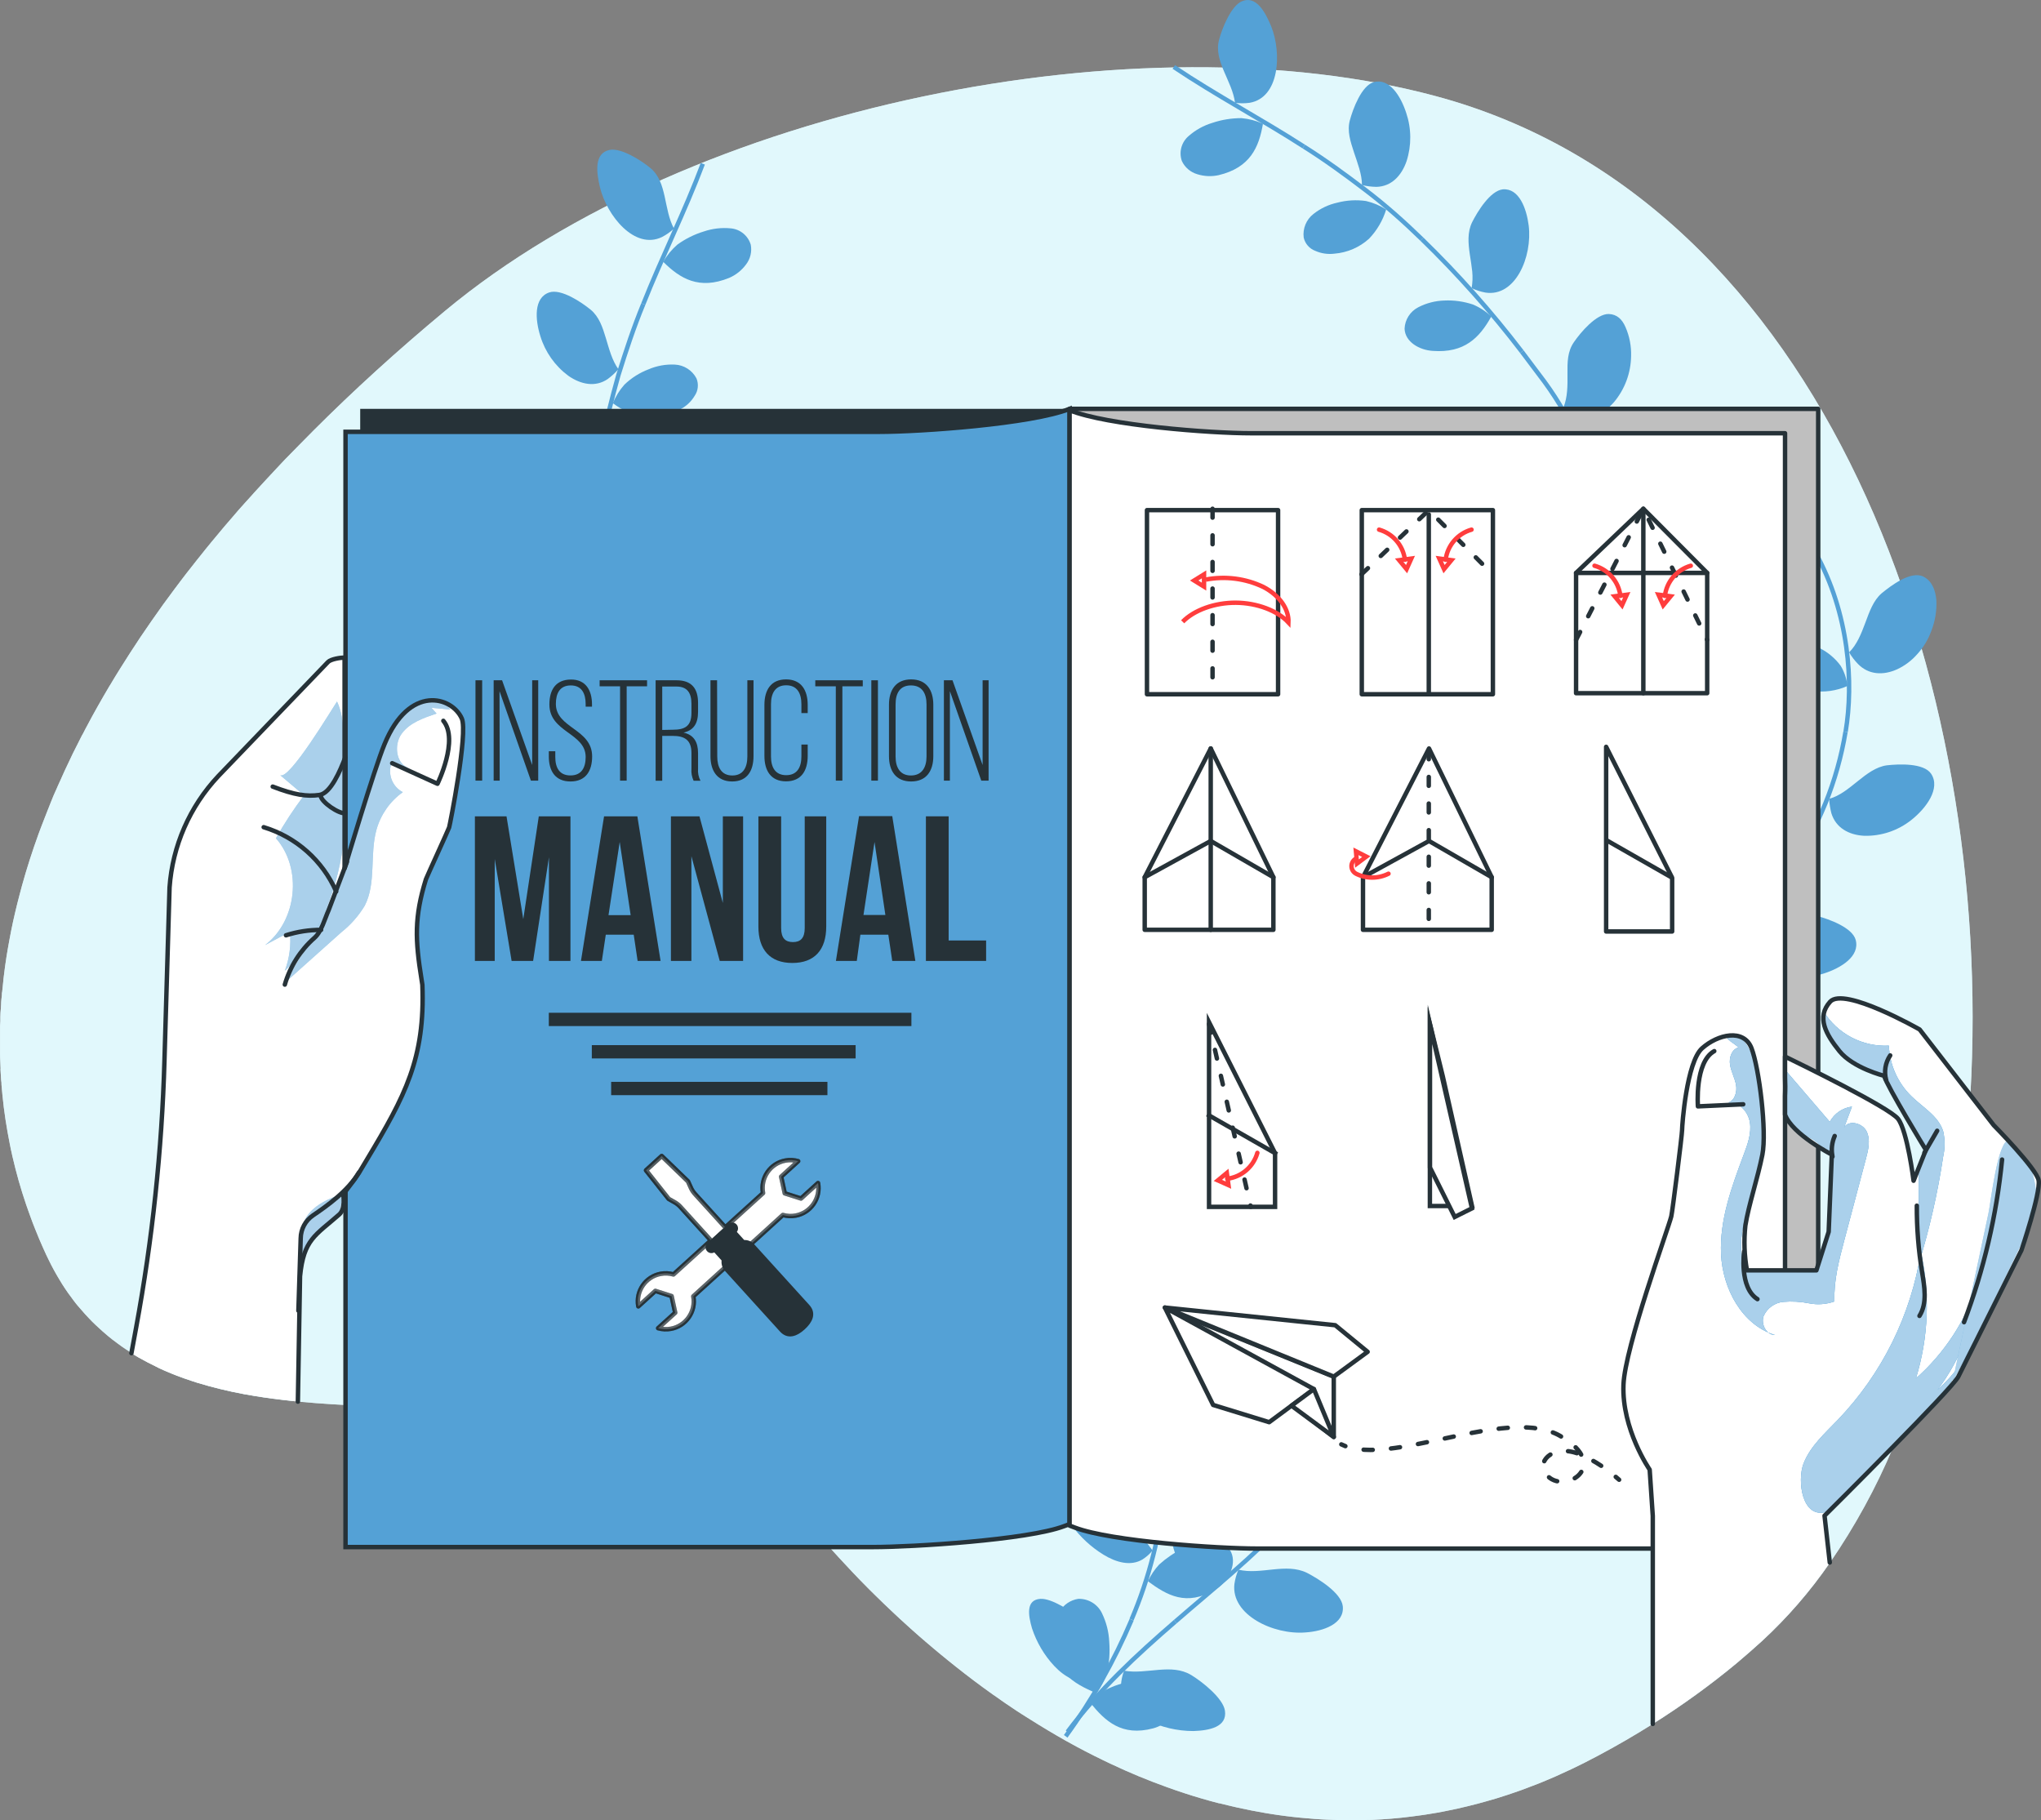 <?xml version="1.0" encoding="UTF-8"?>
<svg xmlns="http://www.w3.org/2000/svg" xmlns:xlink="http://www.w3.org/1999/xlink" id="Calque_1" data-name="Calque 1" viewBox="0 0 460.33 410.47">
  <rect x="0" y="0" width="460.33" height="410.47" fill="#808080" stroke="none"/>
  <defs>
    <style>
      .cls-1 {
        opacity: .4;
      }

      .cls-1, .cls-2, .cls-3, .cls-4, .cls-5, .cls-6 {
        fill: #fff;
      }

      .cls-1, .cls-7, .cls-8, .cls-9, .cls-10, .cls-3, .cls-5, .cls-11, .cls-12, .cls-13, .cls-6 {
        stroke: #263238;
      }

      .cls-1, .cls-8, .cls-9, .cls-14, .cls-5, .cls-12, .cls-13, .cls-6 {
        stroke-linecap: round;
        stroke-linejoin: round;
      }

      .cls-1, .cls-4, .cls-15, .cls-6 {
        isolation: isolate;
      }

      .cls-7, .cls-10, .cls-3, .cls-11, .cls-16, .cls-17 {
        stroke-miterlimit: 10;
      }

      .cls-7, .cls-18 {
        fill: #54a1d6;
      }

      .cls-8 {
        stroke-dasharray: 0 0 2.06 4.12;
      }

      .cls-8, .cls-9, .cls-10, .cls-14, .cls-11, .cls-19, .cls-12, .cls-16, .cls-17 {
        fill: none;
      }

      .cls-9 {
        stroke-dasharray: 0 0 2 4;
      }

      .cls-20, .cls-4 {
        opacity: .5;
      }

      .cls-10, .cls-3 {
        stroke-linecap: square;
      }

      .cls-14, .cls-17 {
        stroke: #ff3d3d;
      }

      .cls-21 {
        clip-path: url(#clippath-1);
      }

      .cls-22, .cls-15 {
        fill: #e2f8fd;
      }

      .cls-15, .cls-6 {
        opacity: .7;
      }

      .cls-23 {
        clip-path: url(#clippath);
      }

      .cls-16 {
        stroke: #54a1d6;
      }

      .cls-13 {
        fill: #bfbfbf;
      }

      .cls-24 {
        fill: #263238;
      }
    </style>
    <clipPath id="clippath">
      <path class="cls-19" d="m101.29,186.54c-.21.61-5,11.06-5.23,11.68-2.66,8.56-2.43,13.71-1,22.59l.19,1.23c.64,16.62-3.9,25.07-12.46,39.33l-1.73,2.89-1.13,1.68h0l-2.53,3.35s.58,3.22-.88,4.52c-5.39,4.75-8.06,5.62-8.86,13.95l-.49,28.27-1.37-.14c-2.88-.3-5.72-.67-8.49-1.13l-2.37-.41c-3.55-.66-7.06-1.52-10.52-2.57-.39-.12-.78-.24-1.16-.38-1.16-.38-2.31-.78-3.42-1.21-.38-.14-.76-.29-1.13-.45-1-.39-1.9-.8-2.82-1.22l-.65-.32c-1.35-.65-2.68-1.34-4-2.09-.54-.31-1.06-.62-1.59-1,.36-2,.72-3.91,1.07-5.8,3.66-19.84,5.8-39.94,6.38-60.11l1.14-39.06c.66-9.39,4.55-18.26,11-25.12l24.74-25.73c.64-.67,2.88-1,3.74-1v47.54s6.72-22.53,9-28c5.58-13.6,15.23-10.75,17.43-5.8,1.44,3.21-2.71,24.08-2.86,24.51Z"></path>
    </clipPath>
    <clipPath id="clippath-1">
      <path class="cls-19" d="m372.77,388.76v-46.9l-.7-10.44s-6.31-9.1-5.91-19.15c.33-8.47,10.09-35.16,10.78-37.95.26-1,2.44-18.45,2.44-19.48s1-15.32,4.52-18.45,9.4-4.53,11.14,0,3.48,18.79,2.45,24-3.14,11.49-3.84,16c-.36,3.36-.24,6.76.36,10.09h15.66l2.77-8.7.71-17.41s-8.92-4.56-10.55-9v-4.21c.07-1.45.06-2.94,0-4.28v-4.61c3.1,1.5,23.59,11.51,25.51,14.07,2.09,2.79,3.48,13.93,3.48,13.93l2.76-6.91v-.06s-8.71-14.26-9.4-16.69c0,0-7-1.74-10.09-5.58s-5.22-7.65-2.09-11.13,20.19,6.26,20.19,6.26l11.41,14.75,5.29,6.83s9.75,9.87,10.14,12.47c.45,2.94-3.88,15.72-3.88,15.72l-14.26,28.55c-.83,1.5-7.7,8.67-14.68,15.77-7.67,7.82-15.47,15.56-15.47,15.56l1.18,10.55c-4.44,6.45-9.59,12.39-15.35,17.7-1.85,1.69-3.75,3.34-5.72,5-5.99,4.96-12.3,9.52-18.88,13.66"></path>
    </clipPath>
  </defs>
  <g id="freepik--background-simple--inject-7">
    <path class="cls-22" d="m444.4,246.96c-1.68,28.89-7.53,56.32-17.39,79.34-3.86,9.17-8.65,17.92-14.29,26.11-4.44,6.45-9.59,12.39-15.35,17.7-1.85,1.69-3.75,3.34-5.72,5-5.99,4.96-12.3,9.52-18.88,13.66-3.95,2.49-8.09,4.9-12.44,7.21-1,.51-1.91,1-2.87,1.49l-.23.12c-.93.47-1.85.92-2.79,1.36s-1.69.79-2.53,1.16l-1,.46c-.7.31-1.39.61-2.09.89l-.27.12c-.94.4-1.9.78-2.85,1.13h0c-.88.34-1.76.66-2.64,1l-.69.24c-.75.27-1.51.53-2.27.78l-.25.08c-.82.28-1.66.54-2.48.79s-1.52.44-2.27.65-1.23.34-1.85.51c-1.5.39-3,.76-4.48,1.09l-1.75.37-1.62.33c-.93.18-1.84.34-2.75.48-.72.13-1.43.23-2.14.33s-1.5.21-2.25.3l-2.22.26-2.23.21-2.21.16-2.22.12c-.65,0-1.3,0-1.95.06h-2.46c-1.46,0-2.92,0-4.38-.07l-1.55-.06-1-.05-1.52-.1c-1.09-.08-2.17-.17-3.25-.28s-2.35-.24-3.52-.4l-1.61-.22-1-.15-1.64-.26c-2.2-.37-4.37-.8-6.53-1.28l-1.92-.45c-.67-.15-1.31-.32-2-.49h-.13c-1.4-.36-2.78-.74-4.16-1.15-1.15-.34-2.29-.69-3.42-1.06-.79-.26-1.56-.51-2.33-.78-.61-.21-1.23-.42-1.83-.65-4.27-1.53-8.46-3.26-12.57-5.21-.6-.27-1.2-.56-1.79-.85l-.39-.2c-.58-.28-1.15-.55-1.72-.84h0c-1.29-.64-2.57-1.32-3.85-2l-.89-.49c-.55-.29-1.09-.6-1.64-.9-2.67-1.51-5.3-3.08-7.91-4.73-.67-.41-1.33-.83-2-1.26-.78-.5-1.56-1-2.32-1.53s-1.54-1-2.3-1.57-1.28-.89-1.92-1.34c-2.82-2-5.6-4.1-8.31-6.25-.58-.45-1.14-.91-1.71-1.37l-1.7-1.39c-.57-.46-1.13-.92-1.68-1.4s-1.11-.94-1.66-1.41-1.09-.93-1.62-1.4l-1.76-1.56c-.84-.75-1.67-1.52-2.51-2.28-1.27-1.17-2.52-2.37-3.77-3.56-.52-.5-1-1-1.56-1.52l-1.55-1.53c-1.31-1.31-2.61-2.65-3.89-4l-.09-.1c-1.89-2-3.73-4-5.53-6-.07-.09-.15-.16-.21-.24-1.15-1.29-2.29-2.59-3.39-3.89l-1.91-2.25c-2.14-2.57-4.51-4.93-7.09-7.06-.31-.27-.64-.53-1-.79l-1-.77c-.59-.45-1.19-.88-1.79-1.29-.31-.21-.6-.42-.91-.62l-1-.66-1-.63-.65-.38c-.28-.18-.58-.35-.86-.51l-1.08-.6-1.62-.85c-.34-.17-.69-.33-1-.51-1.47-.71-3-1.37-4.53-2l-1-.38c-8.24-2.98-16.82-4.92-25.54-5.79-.42-.06-.85-.1-1.29-.14-2.57-.28-5.19-.51-7.82-.69-1.2-.09-2.39-.17-3.6-.23l-1.7-.09-2.66-.12c-1.33-.06-2.67-.11-4-.15h-1.66c-.79,0-1.57-.05-2.37-.06l-4-.1-3.37-.08-4.18-.08h-.31l-3.87-.1-2.78-.08-2.65-.07h-.2l-2.67-.09c-4.77-.2-9.49-.48-14.09-.91l-.54-.05-1.37-.14c-2.88-.3-5.72-.67-8.49-1.13l-2.37-.41c-3.55-.66-7.06-1.52-10.52-2.57-.39-.12-.78-.24-1.16-.38-1.16-.38-2.31-.78-3.42-1.21-.38-.14-.76-.29-1.13-.45-1-.39-1.9-.8-2.82-1.22l-.68-.36c-1.35-.65-2.68-1.34-4-2.09-.54-.31-1.06-.62-1.59-1l-.28-.18-.93-.61c-.61-.41-1.22-.83-1.81-1.27l-.55-.42-.72-.53-.93-.75c-.42-.34-.82-.7-1.23-1.05s-1-.93-1.55-1.42-1.12-1.09-1.67-1.67l-.81-.87-.78-.89c-.3-.34-.59-.68-.87-1s-.44-.55-.67-.84-.49-.63-.74-1c-.49-.65-1-1.32-1.43-2l-.16-.24c-.34-.52-.69-1.06-1-1.6l-.08-.13-.42-.7c-.12-.19-.23-.38-.34-.59s-.4-.7-.59-1.05-.38-.71-.57-1.08-.32-.61-.46-.92-.43-.87-.64-1.32c-.52-1.11-1-2.22-1.49-3.35h0s-.03-.08-.05-.11c-.34-.82-.68-1.63-1-2.45-.03-.07-.06-.15-.09-.23-.33-.83-.65-1.66-.95-2.51s-.65-1.77-.95-2.67-.6-1.79-.88-2.69c-.56-1.8-1.08-3.61-1.54-5.43-.19-.74-.37-1.48-.54-2.22-.11-.39-.19-.8-.28-1.22-.15-.62-.28-1.25-.4-1.89-.03-.09-.05-.19-.06-.29-.18-.88-.35-1.77-.5-2.66s-.32-1.85-.46-2.79-.27-1.87-.39-2.81-.22-1.87-.31-2.81c-.08-.73-.15-1.48-.2-2.22,0-.33,0-.67-.08-1-.05-.72-.1-1.44-.13-2.17-.02-.18-.02-.37,0-.55,0-.48-.06-1-.06-1.46-.04-.67-.06-1.33-.06-2v-5.15c0-.66,0-1.31.07-2v-1c0-.61.06-1.23.11-1.83l.06-.95c0-.71.1-1.41.17-2.11,0-.27,0-.54.08-.81.08-.87.17-1.72.27-2.58,0-.04,0-.09,0-.13.11-1,.23-1.94.37-2.92.1-.77.22-1.53.34-2.31.2-1.2.4-2.41.63-3.62.13-.73.27-1.43.41-2.16.54-2.67,1.17-5.37,1.89-8.08.18-.69.36-1.38.55-2.07,1.07-3.88,2.33-7.79,3.75-11.71l.55-1.47c.2-.5.4-1,.59-1.52.47-1.25,1-2.51,1.48-3.77s1-2.46,1.57-3.69c.03-.06.06-.13.08-.2.47-1.07,1-2.14,1.45-3.21.09-.21.19-.42.29-.63.53-1.15,1.07-2.3,1.63-3.44l.09-.19c.58-1.16,1.17-2.34,1.77-3.51.17-.36.35-.69.54-1,.35-.69.7-1.38,1.08-2.06s.66-1.24,1-1.87.8-1.45,1.21-2.17c.85-1.52,1.72-3,2.62-4.53.08-.12.15-.24.23-.36.71-1.2,1.43-2.39,2.18-3.58s1.49-2.38,2.27-3.58,1.55-2.39,2.35-3.58,1.62-2.39,2.46-3.59,1.61-2.31,2.45-3.47c.03-.04.06-.08.08-.12.87-1.19,1.74-2.39,2.64-3.58s1.79-2.4,2.72-3.59c.78-1,1.56-2,2.36-3l.74-.92c.85-1.07,1.72-2.16,2.61-3.23s1.65-2,2.5-3c.21-.26.44-.51.66-.78,1-1.12,1.92-2.25,2.9-3.37s2-2.22,3-3.33c.16-.2.34-.39.51-.58,1-1.09,2-2.17,3-3.26s1.86-2,2.8-3c.38-.42.77-.83,1.17-1.24,1-1,2-2.05,3-3.06s2.23-2.27,3.36-3.4c9.05-9.06,18.94-18.06,29.69-27C156.17,23.7,257.38,3.75,323.9,21.7c87.83,23.66,125.93,132,120.5,225.26Z"></path>
    <path class="cls-15" d="m444.4,246.96c-1.68,28.89-7.53,56.32-17.39,79.34-3.86,9.17-8.65,17.92-14.29,26.11-4.44,6.45-9.59,12.39-15.35,17.7-1.85,1.69-3.75,3.34-5.72,5-5.99,4.96-12.3,9.52-18.88,13.66-3.95,2.49-8.09,4.9-12.44,7.21-1,.51-1.91,1-2.87,1.49l-.23.12c-.93.47-1.85.92-2.79,1.36s-1.69.79-2.53,1.16l-1,.46c-.7.31-1.39.61-2.09.89l-.27.12c-.94.4-1.9.78-2.85,1.13h0c-.88.34-1.76.66-2.64,1l-.69.24c-.75.27-1.51.53-2.27.78l-.25.08c-.82.28-1.66.54-2.48.79s-1.52.44-2.27.65-1.23.34-1.85.51c-1.5.39-3,.76-4.48,1.09l-1.75.37-1.62.33c-.93.18-1.84.34-2.75.48-.72.13-1.43.23-2.14.33s-1.5.21-2.25.3l-2.22.26-2.23.21-2.21.16-2.22.12c-.65,0-1.3,0-1.95.06h-2.46c-1.46,0-2.92,0-4.38-.07l-1.55-.06-1-.05-1.52-.1c-1.09-.08-2.17-.17-3.25-.28s-2.35-.24-3.52-.4l-1.61-.22-1-.15-1.64-.26c-2.2-.37-4.37-.8-6.53-1.28l-1.92-.45c-.67-.15-1.31-.32-2-.49h-.13c-1.4-.36-2.78-.74-4.16-1.15-1.15-.34-2.29-.69-3.42-1.06-.79-.26-1.56-.51-2.33-.78-.61-.21-1.23-.42-1.83-.65-4.27-1.53-8.46-3.26-12.57-5.21-.6-.27-1.2-.56-1.79-.85l-.39-.2c-.58-.28-1.15-.55-1.72-.84h0c-1.29-.64-2.57-1.32-3.85-2l-.89-.49c-.55-.29-1.09-.6-1.64-.9-2.67-1.51-5.3-3.08-7.91-4.73-.67-.41-1.33-.83-2-1.26-.78-.5-1.56-1-2.32-1.53s-1.54-1-2.3-1.57-1.28-.89-1.92-1.34c-2.82-2-5.6-4.1-8.31-6.25-.58-.45-1.14-.91-1.71-1.37l-1.7-1.39c-.57-.46-1.13-.92-1.68-1.4s-1.11-.94-1.66-1.41-1.09-.93-1.62-1.4l-1.76-1.56c-.84-.75-1.67-1.52-2.51-2.28-1.27-1.17-2.52-2.37-3.77-3.56-.52-.5-1-1-1.56-1.52l-1.55-1.53c-1.31-1.31-2.61-2.65-3.89-4l-.09-.1c-1.89-2-3.73-4-5.53-6-.07-.09-.15-.16-.21-.24-1.15-1.29-2.29-2.59-3.39-3.89l-1.91-2.25c-2.14-2.57-4.51-4.93-7.09-7.06-.31-.27-.64-.53-1-.79l-1-.77c-.59-.45-1.19-.88-1.79-1.29-.31-.21-.6-.42-.91-.62l-1-.66-1-.63-.65-.38c-.28-.18-.58-.35-.86-.51l-1.08-.6-1.62-.85c-.34-.17-.69-.33-1-.51-1.47-.71-3-1.37-4.53-2l-1-.38c-8.24-2.98-16.82-4.92-25.54-5.79-.42-.06-.85-.1-1.29-.14-2.57-.28-5.19-.51-7.82-.69-1.2-.09-2.39-.17-3.6-.23l-1.7-.09-2.66-.12c-1.33-.06-2.67-.11-4-.15h-1.66c-.79,0-1.57-.05-2.37-.06l-4-.1-3.37-.08-4.18-.08h-.31l-3.87-.1-2.78-.08-2.65-.07h-.2l-2.67-.09c-4.77-.2-9.49-.48-14.09-.91l-.54-.05-1.37-.14c-2.88-.3-5.72-.67-8.49-1.13l-2.37-.41c-3.55-.66-7.06-1.52-10.52-2.57-.39-.12-.78-.24-1.16-.38-1.16-.38-2.31-.78-3.42-1.21-.38-.14-.76-.29-1.13-.45-1-.39-1.9-.8-2.82-1.22l-.68-.36c-1.35-.65-2.68-1.34-4-2.09-.54-.31-1.06-.62-1.59-1l-.28-.18-.93-.61c-.61-.41-1.22-.83-1.81-1.27l-.55-.42-.72-.53-.93-.75c-.42-.34-.82-.7-1.23-1.05s-1-.93-1.55-1.42-1.12-1.09-1.67-1.67l-.81-.87-.78-.89c-.3-.34-.59-.68-.87-1s-.44-.55-.67-.84-.49-.63-.74-1c-.49-.65-1-1.32-1.43-2l-.16-.24c-.34-.52-.69-1.06-1-1.6l-.08-.13-.42-.7c-.12-.19-.23-.38-.34-.59s-.4-.7-.59-1.05-.38-.71-.57-1.08-.32-.61-.46-.92-.43-.87-.64-1.32c-.52-1.11-1-2.22-1.49-3.35h0s-.03-.08-.05-.11c-.34-.82-.68-1.63-1-2.45-.03-.07-.06-.15-.09-.23-.33-.83-.65-1.66-.95-2.51s-.65-1.77-.95-2.67-.6-1.79-.88-2.69c-.56-1.8-1.08-3.61-1.54-5.43-.19-.74-.37-1.48-.54-2.22-.11-.39-.19-.8-.28-1.22-.15-.62-.28-1.25-.4-1.89-.03-.09-.05-.19-.06-.29-.18-.88-.35-1.77-.5-2.66s-.32-1.85-.46-2.79-.27-1.87-.39-2.81-.22-1.87-.31-2.81c-.08-.73-.15-1.48-.2-2.22,0-.33,0-.67-.08-1-.05-.72-.1-1.44-.13-2.17-.02-.18-.02-.37,0-.55,0-.48-.06-1-.06-1.46-.04-.67-.06-1.33-.06-2v-5.15c0-.66,0-1.31.07-2v-1c0-.61.06-1.23.11-1.83l.06-.95c0-.71.1-1.41.17-2.11,0-.27,0-.54.08-.81.08-.87.17-1.72.27-2.58,0-.04,0-.09,0-.13.11-1,.23-1.94.37-2.92.1-.77.22-1.53.34-2.31.2-1.2.4-2.41.63-3.62.13-.73.27-1.43.41-2.16.54-2.67,1.17-5.37,1.89-8.08.18-.69.36-1.38.55-2.07,1.07-3.88,2.33-7.79,3.75-11.71l.55-1.47c.2-.5.4-1,.59-1.52.47-1.25,1-2.51,1.48-3.77s1-2.46,1.57-3.69c.03-.06.06-.13.08-.2.47-1.07,1-2.14,1.45-3.21.09-.21.19-.42.29-.63.53-1.15,1.07-2.3,1.63-3.44l.09-.19c.58-1.16,1.17-2.34,1.77-3.51.17-.36.35-.69.54-1,.35-.69.7-1.38,1.08-2.06s.66-1.24,1-1.87.8-1.45,1.21-2.17c.85-1.52,1.72-3,2.62-4.53.08-.12.15-.24.23-.36.71-1.2,1.43-2.39,2.18-3.58s1.49-2.38,2.27-3.58,1.55-2.39,2.35-3.58,1.62-2.39,2.46-3.59,1.61-2.31,2.45-3.47c.03-.04.06-.08.08-.12.87-1.19,1.74-2.39,2.64-3.58s1.79-2.4,2.72-3.59c.78-1,1.56-2,2.36-3l.74-.92c.85-1.07,1.72-2.16,2.61-3.23s1.65-2,2.5-3c.21-.26.44-.51.66-.78,1-1.12,1.92-2.25,2.9-3.37s2-2.22,3-3.33c.16-.2.34-.39.51-.58,1-1.09,2-2.17,3-3.26s1.86-2,2.8-3c.38-.42.77-.83,1.17-1.24,1-1,2-2.05,3-3.06s2.23-2.27,3.36-3.4c9.05-9.06,18.94-18.06,29.69-27C156.17,23.7,257.38,3.75,323.9,21.7c87.83,23.66,125.93,132,120.5,225.26Z"></path>
  </g>
  <g id="freepik--Plants--inject-7">
    <path class="cls-18" d="m135.31,42.22c1.56,6.42,7.84,14.21,14,11.23.98-.51,1.89-1.15,2.7-1.9-2.36-4.36-1.51-10.46-5.26-13.61-2.06-1.74-6.71-4.68-9.27-4.13-3.46.73-3.01,4.89-2.17,8.41Z"></path>
    <path class="cls-18" d="m149.59,59.05c3.83,3.8,8.1,6.37,14.86,3.62,1.51-.65,2.81-1.68,3.79-3,.99-1.27,1.39-2.9,1.09-4.48-.6-2.03-2.37-3.49-4.47-3.69-2.07-.21-4.16.03-6.13.7-2.13.65-4.13,1.65-5.94,2.95-1.28,1.11-2.37,2.43-3.2,3.9Z"></path>
    <path class="cls-16" d="m158.51,36.93c-4.09,10.86-9.25,21.11-13.42,31.64"></path>
    <path class="cls-18" d="m121.88,75.83c1.09,3.56,3.29,6.67,6.27,8.89,2.85,2,6.13,2.66,8.91.76.88-.65,1.69-1.39,2.41-2.22-1.43-2-2.09-4.58-2.82-7s-1.51-4.82-3.42-6.41c-2.09-1.71-6.7-4.81-9.36-3.9-3.53,1.2-3.18,6.12-1.99,9.88Z"></path>
    <path class="cls-18" d="m138.24,90.93c2.06,1.57,4.45,2.64,7,3.12,2.87.33,5.78-.3,8.26-1.78,1.31-.69,2.41-1.73,3.17-3,.8-1.16.95-2.65.41-3.95-.96-1.82-2.81-3-4.86-3.1-2.03-.1-4.06.26-5.93,1.06-2.03.77-3.89,1.95-5.46,3.46-1.1,1.24-1.98,2.65-2.59,4.19Z"></path>
    <path class="cls-16" d="m145.09,68.57c-2.16,5.24-3.93,10.61-5.61,16-1.52,5.44-2.93,10.91-3.93,16.48"></path>
    <path class="cls-18" d="m114.14,112.53c3.4,6.27,11.86,11.43,16.74,6.65.78-.78,1.45-1.66,2-2.62-.9-.89-1.67-1.9-2.3-3-.63-1.09-1.19-2.26-1.78-3.4-1.16-2.28-2.44-4.44-4.63-5.62-2.39-1.28-7.46-3.43-9.94-2-3.22,1.87-1.9,6.6-.09,9.99Z"></path>
    <path class="cls-18" d="m132.96,124.36c4.93,2.34,9.74,3.2,15.23-1.37,2.37-1.91,3.9-5.29,2.27-7.76-1.25-1.63-3.29-2.45-5.32-2.14-2.03.29-3.97,1.04-5.67,2.18-1.83,1.18-3.43,2.69-4.71,4.45-.89,1.42-1.5,2.99-1.8,4.64Z"></path>
    <path class="cls-16" d="m135.55,101.05c-2.03,11.15-3.24,22.44-3.62,33.77"></path>
    <path class="cls-18" d="m112.49,149.96c2.26,3.06,5.5,5.25,9.18,6.2,3.41.8,6.67.09,8.53-2.73.58-.93,1.05-1.92,1.4-2.95-2.09-1.31-3.62-3.47-5.13-5.63s-3-4.07-5.29-5c-2.52-.93-7.89-2.28-10.12-.6-1.47,1.14-1.74,2.7-1.36,4.57.46,2.23,1.41,4.33,2.79,6.14Z"></path>
    <path class="cls-18" d="m133.38,158c5.33,1.15,10.17.66,14.55-4.64,1.85-2.24,2.78-5.43.78-7.16-1.63-1.14-3.68-1.51-5.61-1-1.94.5-3.72,1.48-5.2,2.83-1.62,1.42-2.91,3.16-3.8,5.12-.55,1.56-.79,3.2-.72,4.85Z"></path>
    <path class="cls-16" d="m131.93,134.82l-.22,8.52c-.02,2.79.11,5.57.41,8.34.57,5.6,1.52,11.14,2.85,16.61"></path>
    <path class="cls-18" d="m120.7,188.18c3.04,2.26,6.75,3.45,10.54,3.38,3.52-.17,6.41-1.76,7.45-5,.29-1.05.47-2.14.54-3.23-4.79-1.35-8.22-6.72-13.11-7.08-2.69-.16-8.27,0-9.86,2.36-2.17,3.21,1.22,7.18,4.44,9.57Z"></path>
    <path class="cls-18" d="m142.97,190.07c2.58-.1,5.1-.81,7.35-2.07,2.4-1.53,4.27-3.76,5.36-6.39,1.19-2.62,1.2-5.92-1.29-7.26-1.87-.8-4.02-.6-5.71.53-1.69,1.11-3.1,2.6-4.13,4.35-1.14,1.83-1.89,3.87-2.21,6-.1,1.64.11,3.28.63,4.84Z"></path>
    <path class="cls-16" d="m134.97,168.29c2.51,10.95,6.73,21.44,12.51,31.08"></path>
    <path class="cls-18" d="m141.39,223.42c1.92.55,3.92.77,5.92.65,1.89-.12,3.74-.6,5.44-1.42,3.15-1.56,5.06-4.31,4.67-7.66-.17-1.08-.44-2.13-.8-3.16-2.45.34-5-.45-7.52-1.17s-5-1.43-7.36-.8c-2.61.73-7.89,2.61-8.51,5.51-.88,3.92,4.08,6.85,8.16,8.05Z"></path>
    <path class="cls-18" d="m162.78,216.28c2.24-1.26,4.16-3.03,5.59-5.17,1.43-2.37,2.22-5.07,2.31-7.83.2-2.74-.72-5.3-3.32-5.42-1.98.13-3.81,1.13-5,2.72-1.19,1.61-1.99,3.47-2.34,5.44-.4,2.06-.33,4.19.22,6.22.53,1.52,1.4,2.9,2.54,4.04Z"></path>
    <path class="cls-16" d="m147.48,199.37c2.92,4.73,6.37,9.11,10.28,13.06,3.92,3.89,8.39,7.19,13.26,9.79"></path>
    <path class="cls-18" d="m175.59,245.7c3.53-.8,6.77-2.57,9.35-5.11,2.42-2.52,3.56-5.64,2.11-8.7-.51-.98-1.14-1.89-1.87-2.71-4.38,2.3-10.49,1.31-13.68,5-1.15,1.36-2.2,2.79-3.16,4.29-1,1.67-1.56,3.51-1.13,4.9.63,3.41,4.77,3.06,8.38,2.33Z"></path>
    <path class="cls-18" d="m192.63,231.54c3.76-3.89,6.12-8.21,3.64-14.84-1-2.8-3.93-5.51-7.1-4.83-2.04.57-3.53,2.31-3.78,4.41-.23,2.06-.03,4.15.6,6.13.59,2.15,1.54,4.18,2.82,6,1.07,1.27,2.37,2.33,3.82,3.13Z"></path>
    <path class="cls-16" d="m171.02,222.22c1.18.7,2.47,1.19,3.71,1.79l3.95,1.73,7.82,3.57c2.6,1.18,5.18,2.35,7.79,3.42,1.3.54,2.6,1.06,3.92,1.55s2.64.95,4,1.5"></path>
    <path class="cls-18" d="m204.98,258.7c1.56-.38,3.08-.89,4.55-1.55,1.61-.7,3.13-1.58,4.55-2.61,2.73-2,4.77-4.75,3.89-8-.33-1.06-.81-2.07-1.41-3-4.74,1.6-10.5.26-13.77,4-1.8,2-4.75,6.56-4.54,9.06,0,.66.26,1.3.72,1.78.42.42.97.69,1.56.75,1.5.09,3-.05,4.45-.43Z"></path>
    <path class="cls-18" d="m223.57,247.56c2.38-1.36,4.53-2.74,5.93-4.85s2-4.88.87-8.93c-.9-3.4-4.42-7.25-8.12-7.13-2.21.07-4.05,1.7-4.4,3.88-.32,2.12-.23,4.28.29,6.36.47,2.26,1.22,4.46,2.22,6.54.89,1.51,1.97,2.9,3.21,4.13Z"></path>
    <path class="cls-16" d="m202.24,235.78c11,4.26,20.91,10.93,29,19.52"></path>
    <path class="cls-18" d="m223.94,277.24c3.3.68,6.69.71,10,.11,3.39-.69,6.31-2.26,6.94-5.61.18-1.1.18-2.23,0-3.33-4.94-.58-9.64-4.21-14.18-2.25-2.47,1-7.11,3.85-8,6.23-1.16,3.1,2.16,4.09,5.24,4.85Z"></path>
    <path class="cls-18" d="m245.5,275.05c5.38-.44,10.49-1.29,12.05-9.58.25-1.93.03-3.9-.65-5.73-.66-1.81-1.97-3.3-3.67-4.19-2.04-.85-4.4-.16-5.66,1.66-1.19,1.78-2.02,3.77-2.44,5.87-.52,2.25-.78,4.56-.77,6.87.04.88.18,1.75.43,2.6.2.86.45,1.68.71,2.5Z"></path>
    <path class="cls-16" d="m231.24,255.3c8.15,8.55,14.27,18.82,17.89,30.06"></path>
    <path class="cls-18" d="m231.93,296.15c5.49,3.28,15.19,3.57,17.68-2.17.37-.93.61-1.9.72-2.89-4.62-1-7.86-5.47-12.72-5.49-2.66,0-8.17.51-9.77,2.7-2.13,2.98,1.09,6.07,4.09,7.85Z"></path>
    <path class="cls-18" d="m253.54,297.12c5.32-.21,10.13-1.46,13.21-7.6,1.31-2.6,1.34-6-1.12-7.16-1.89-.69-4-.43-5.67.69-1.67,1.08-3.09,2.49-4.18,4.15-1.15,1.67-1.99,3.54-2.46,5.52-.21,1.47-.14,2.96.22,4.4Z"></path>
    <path class="cls-16" d="m246.44,278.04c2.58,9.39,6.51,18.48,9.95,27.88"></path>
    <path class="cls-18" d="m241.44,322.76c2.91,1.49,6.1,2.35,9.37,2.55,3.3.14,6.7-.42,8.32-3.13.51-.87.87-1.82,1.08-2.8-4.42-1.64-7.48-5.93-12.33-5.66-2.65.13-8,1.07-9.7,3-2.17,2.48.57,4.56,3.26,6.04Z"></path>
    <path class="cls-18" d="m262.42,326.11c2.49.68,5.09.83,7.64.45,2.49-.53,4.78-2,6.76-5.73,1.65-3,1.86-7.29-.73-9.23-1.77-1.13-4.04-1.1-5.78.07-1.71,1.12-3.18,2.56-4.33,4.24-1.25,1.71-2.26,3.58-3,5.57-.41,1.51-.6,3.07-.56,4.63Z"></path>
    <path class="cls-16" d="m256.39,305.92c1.77,4.73,3.26,9.56,4.48,14.46.61,2.5,1.04,5.05,1.31,7.61.08,1.29.24,2.59.25,3.88v3.86"></path>
    <path class="cls-18" d="m241.75,344.02c1.93,2.63,4.35,4.87,7.13,6.58,2.86,1.75,6.15,2.67,8.82,1.06.85-.55,1.61-1.22,2.25-2-1.43-1.83-2.67-3.8-3.7-5.88-1.03-2.01-2.72-3.6-4.78-4.51-2.42-1-7.79-2.18-10-1.39-1.54.53-1.89,1.42-1.61,2.5.39,1.32,1.03,2.56,1.89,3.64Z"></path>
    <path class="cls-18" d="m258.9,356.59c4.29,3.15,8.67,5.74,15.17,1.91,2.71-1.63,5-5.45,3.58-8.51-.98-1.89-3.05-2.95-5.16-2.64-2.04.25-4.01.9-5.81,1.9-1.9.94-3.66,2.14-5.23,3.56-1.04,1.12-1.9,2.39-2.55,3.78Z"></path>
    <path class="cls-16" d="m262.4,335.7c-.26,5.11-1.04,10.18-2.33,15.13-1.25,4.92-2.87,9.73-4.86,14.4"></path>
    <path class="cls-18" d="m232.76,367.21c1.04,3.15,2.74,6.04,5,8.47,2.34,2.48,5.23,4.13,8.28,3.3.96-.29,1.86-.74,2.68-1.32-2.11-4.22-1.28-9.45-5-12.58-2-1.72-6.59-4.7-9.08-4.52-3.27.22-2.76,3.63-1.88,6.65Z"></path>
    <path class="cls-18" d="m245.95,384.05c3.31,4.08,7.06,7.6,14.14,5.71,3-.78,6-3.65,5.49-6.75-.53-2.03-2.19-3.56-4.25-3.93-1.99-.36-4.02-.34-6,.05-2.07.35-4.07,1-5.94,1.94-1.32.78-2.48,1.79-3.44,2.98Z"></path>
    <path class="cls-16" d="m255.24,365.26c-3.94,9.3-8.93,18.13-14.88,26.3"></path>
    <path class="cls-18" d="m294.46,368.13c-7.23.6-16.85-3.95-16.05-10.92.16-1.11.46-2.2.91-3.23,5.08,1.23,10.7-1.62,15.47.72,2.59,1.34,7.71,4.51,8.06,7.5.44,4.02-4.46,5.67-8.39,5.93Z"></path>
    <path class="cls-18" d="m272.82,358.37c-5-2.88-9-6.54-8.6-14.16.17-3.21,2-6.58,5-6.53,2,0,4,1.61,5.12,3.5,1.05,1.91,1.67,4.03,1.79,6.2.21,2.26-.01,4.55-.66,6.73-.61,1.57-1.51,3.02-2.65,4.26Z"></path>
    <path class="cls-18" d="m313.62,349.35c-7.23.6-16.86-3.95-16.06-10.92.17-1.12.48-2.2.92-3.24,5.08,1.24,10.7-1.61,15.46.73,2.59,1.33,7.72,4.51,8.07,7.5.44,4.02-4.47,5.67-8.39,5.93Z"></path>
    <path class="cls-18" d="m291.98,339.59c-5.05-2.88-9-6.55-8.61-14.16.17-3.21,2-6.59,5-6.53,2,0,4,1.61,5.12,3.5,1.05,1.91,1.66,4.03,1.79,6.2.21,2.27-.02,4.55-.67,6.73-.6,1.57-1.49,3.02-2.63,4.26Z"></path>
    <path class="cls-18" d="m332.85,328.91c-7.24.6-16.86-3.95-16.06-10.92.16-1.12.47-2.21.92-3.24,5.08,1.24,10.7-1.61,15.46.73,2.59,1.33,7.72,4.51,8.07,7.5.43,4.02-4.47,5.66-8.39,5.93Z"></path>
    <path class="cls-18" d="m311.24,319.15c-5.05-2.88-9-6.55-8.61-14.16.17-3.22,2-6.59,5-6.53,2,0,4,1.6,5.13,3.5,1.05,1.91,1.66,4.03,1.78,6.2.22,2.26,0,4.55-.66,6.73-.6,1.57-1.5,3.02-2.64,4.26Z"></path>
    <path class="cls-18" d="m346.82,310.54c-7.24.6-16.86-3.95-16.06-10.92.16-1.11.47-2.2.92-3.23,5.08,1.23,10.7-1.62,15.46.72,2.59,1.34,7.72,4.51,8.07,7.5.43,4.02-4.47,5.67-8.39,5.93Z"></path>
    <path class="cls-18" d="m325.18,300.78c-5.05-2.88-9-6.54-8.61-14.16.17-3.21,2-6.58,5-6.53,2,0,4,1.61,5.13,3.5,1.05,1.91,1.65,4.03,1.78,6.2.22,2.26,0,4.55-.66,6.73-.6,1.57-1.5,3.02-2.64,4.26Z"></path>
    <path class="cls-18" d="m358.32,273.56c-5.78,4.39-16.34,5.71-19.41-.6-.47-1.03-.81-2.11-1-3.22,5-1.68,8.16-7.11,13.44-7.69,2.9-.26,8.93-.34,10.83,2,2.56,3.16-.69,7.18-3.86,9.51Z"></path>
    <path class="cls-18" d="m334.83,276.94c-5.81.28-11.12-.69-14.87-7.33-1.58-2.8-1.88-6.61.75-8.21,1.72-1.06,4.25-.8,6.2.2,1.91,1.05,3.56,2.5,4.83,4.27,1.39,1.79,2.43,3.82,3.05,6,.34,1.67.35,3.39.04,5.07Z"></path>
    <path class="cls-16" d="m265.07,365.7c8.68-7.53,17.63-14.64,25.21-22.87,0,0,53.94-49.26,45.08-72.83"></path>
    <path class="cls-18" d="m269.17,390.37c-3.68,0-7.31-.86-10.6-2.52-3.32-1.7-5.87-4.25-5.75-7.77.06-1.14.3-2.26.71-3.32,5.16.91,10.64-1.75,15.17,1,2.47,1.51,7.14,5.2,7.57,8,.57,3.72-3.57,4.5-7.1,4.61Z"></path>
    <path class="cls-18" d="m247.33,381.85c-5.36-2.25-10.14-5-9.95-13.33.07-1.84.64-3.62,1.64-5.17.9-1.5,2.43-2.52,4.16-2.79,2.28-.08,4.39,1.2,5.37,3.26.97,2.01,1.53,4.19,1.63,6.42.18,2.35.01,4.71-.51,7-.54,1.65-1.33,3.2-2.34,4.61Z"></path>
    <path class="cls-16" d="m265.07,365.7c-8.68,7.5-17.27,15.44-24.3,24.85"></path>
    <path class="cls-18" d="m286.7,5.92c2.45,6.13,1.87,16.12-4.85,17.26-1.1.15-2.2.15-3.3,0-.62-4.92-4.85-9.39-3.62-14.13.66-2.61,2.73-7.71,5.13-8.75,3.18-1.38,5.25,2.25,6.64,5.62Z"></path>
    <path class="cls-18" d="m284.85,27.91c-.91,5.33-2.89,9.89-10,11.59-1.59.35-3.25.28-4.81-.21-1.54-.45-2.82-1.54-3.49-3-.69-2-.09-4.21,1.51-5.59,1.56-1.38,3.4-2.4,5.4-3,2.11-.71,4.32-1.06,6.54-1.06,1.68.15,3.32.58,4.85,1.27Z"></path>
    <path class="cls-16" d="m264.74,15.1c9.64,6.46,19.79,11.8,29.31,17.94"></path>
    <path class="cls-18" d="m317.16,25.46c1.19,3.53,1.22,7.34.08,10.89-1.14,3.3-3.44,5.72-6.81,5.79-1.1-.02-2.19-.15-3.25-.41,0-2.45-1-4.93-1.8-7.37s-1.58-4.8-.94-7.2c.7-2.62,2.65-7.82,5.35-8.62,3.57-1.04,6.15,3.16,7.37,6.92Z"></path>
    <path class="cls-18" d="m312.64,47.24c-.75,2.47-2.08,4.73-3.87,6.6-2.15,1.94-4.87,3.12-7.76,3.36-1.48.19-2.98-.02-4.34-.62-1.33-.49-2.32-1.62-2.63-3-.26-2.04.58-4.07,2.2-5.33,1.58-1.25,3.42-2.12,5.39-2.55,2.11-.55,4.3-.68,6.46-.37,1.61.37,3.15,1.02,4.55,1.91Z"></path>
    <path class="cls-16" d="m294.05,33.04c4.8,3,9.36,6.35,13.86,9.77s8.73,7.18,12.78,11.12"></path>
    <path class="cls-18" d="m344.78,50.83c.88,7.09-3,16.19-9.75,15.15-1.08-.2-2.13-.54-3.12-1,.22-1.24.26-2.51.14-3.77-.13-1.26-.35-2.53-.54-3.8-.37-2.54-.59-5,.5-7.27,1.23-2.44,4.09-7.12,6.93-7.44,3.68-.3,5.35,4.32,5.84,8.13Z"></path>
    <path class="cls-18" d="m336.34,71.39c-2.65,4.78-6.06,8.27-13.19,7.74-3-.18-6.24-2-6.36-5,.08-2.05,1.26-3.9,3.09-4.84,1.82-.94,3.84-1.46,5.89-1.52,2.17-.1,4.35.21,6.41.89,1.55.64,2.96,1.56,4.16,2.73Z"></path>
    <path class="cls-16" d="m320.69,53.93c8.13,7.9,15.67,16.38,22.55,25.38"></path>
    <path class="cls-18" d="m367.88,80.33c-.06,3.8-1.42,7.46-3.87,10.37-2.3,2.64-5.37,4-8.52,2.74-1.01-.42-1.97-.95-2.86-1.59.94-2.29.93-4.93.9-7.57s0-5,1.43-7.09c1.52-2.23,5.1-6.45,7.89-6.38,1.86.08,3,1.19,3.76,2.94.91,2.07,1.34,4.32,1.27,6.58Z"></path>
    <path class="cls-18" d="m355.55,99.01c-3.66,4-7.89,6.45-14.53,4.69-2.81-.75-5.42-2.8-4.8-5.38.67-1.88,2.13-3.37,4-4.07,1.87-.72,3.88-.96,5.87-.72,2.14.23,4.21.91,6.07,2,1.34.93,2.49,2.11,3.39,3.48Z"></path>
    <path class="cls-16" d="m343.24,79.31l5.12,6.81c1.64,2.24,3.15,4.58,4.52,7,2.8,4.89,5.25,9.97,7.36,15.19"></path>
    <path class="cls-18" d="m383.42,116.21c-1.17,3.59-3.48,6.7-6.59,8.85-3,1.91-6.24,2.3-9,.28-.85-.69-1.62-1.47-2.31-2.32,3.12-3.87,2.78-10.23,6.55-13.37,2.1-1.7,6.72-4.83,9.4-3.81,3.62,1.35,3.18,6.55,1.95,10.37Z"></path>
    <path class="cls-18" d="m366.39,130.7c-2.16,1.41-4.62,2.3-7.19,2.58-2.84.15-5.66-.58-8.07-2.09-2.49-1.43-4.42-4.11-3.17-6.65,1.06-1.73,2.92-2.82,4.95-2.89,2.03-.07,4.05.32,5.9,1.14,1.98.83,3.78,2.06,5.28,3.6,1.04,1.27,1.82,2.74,2.3,4.31Z"></path>
    <path class="cls-16" d="m360.24,108.31c4.32,10.38,6.98,21.37,7.89,32.57"></path>
    <path class="cls-18" d="m387.06,156.9c-1.24,1.58-2.74,2.93-4.44,4-1.61.99-3.39,1.67-5.25,2-3.47.55-6.63-.57-8.26-3.53-.48-.96-.88-1.97-1.18-3,2.19-1.15,3.8-3.27,5.44-5.33s3.22-4.06,5.52-4.93c2.55-.91,7.94-2.46,10.13-.45,2.99,2.63.66,7.9-1.96,11.24Z"></path>
    <path class="cls-18" d="m365.5,163.53c-2.56.26-5.15-.08-7.55-1-2.54-1.09-4.75-2.81-6.43-5-1.75-2.12-2.5-4.74-.45-6.35,1.69-1.06,3.77-1.31,5.67-.7,1.9.61,3.64,1.66,5.06,3.06,1.53,1.45,2.7,3.22,3.44,5.19.45,1.56.54,3.2.26,4.8Z"></path>
    <path class="cls-16" d="m368.13,140.88c.37,5.55.11,11.11-.78,16.6-.93,5.44-2.65,10.72-5.1,15.67"></path>
    <path class="cls-18" d="m372.16,194.89c-3.34,1.41-7,1.85-10.58,1.28-3.44-.65-6.18-2.52-6.77-5.86-.16-1.09-.18-2.2-.06-3.29,4.91-.67,9.3-5,14.07-3.85,1.72.44,3.41.99,5.06,1.66,1.8.76,3.31,1.94,3.76,3.33,1.47,3.13-2.1,5.25-5.48,6.73Z"></path>
    <path class="cls-18" d="m350.09,193.3c-5.33-1-9.76-3.13-11.6-10-.78-2.89,0-6.78,3-8.06,1.98-.73,4.21-.18,5.63,1.39,1.39,1.54,2.44,3.36,3.07,5.34.76,2.08,1.15,4.27,1.17,6.48-.13,1.68-.56,3.32-1.27,4.85Z"></path>
    <path class="cls-16" d="m362.24,173.15c-.56,1.26-1.33,2.4-2,3.62l-2.2,3.7-4.3,7.45c-1.42,2.47-2.85,4.92-4.34,7.31-.75,1.19-1.51,2.37-2.3,3.54s-1.59,2.31-2.4,3.56"></path>
    <path class="cls-18" d="m355.82,222.59c-1.49.59-3.03,1.05-4.6,1.38-1.72.36-3.47.53-5.22.52-3.37,0-6.65-1.1-7.82-4.26-.36-1.06-.56-2.16-.61-3.28,4.79-1.45,8.7-5.89,13.54-4.73,2.62.56,7.68,2.58,9,4.73.76,1.06.6,2.52-.38,3.38-1.18.96-2.5,1.72-3.91,2.26Z"></path>
    <path class="cls-18" d="m334.24,224.31c-2.73.28-5.29.4-7.65-.5s-4.44-2.82-5.9-6.75c-1.24-3.3-.62-8.48,2.46-10.53,1.84-1.22,4.29-.97,5.84.6,1.5,1.54,2.67,3.36,3.47,5.35.93,2.12,1.6,4.33,2,6.61.15,1.74.08,3.5-.22,5.22Z"></path>
    <path class="cls-16" d="m344.73,202.33c-6.49,9.86-10.69,21.05-12.29,32.75"></path>
    <path class="cls-18" d="m351.16,248.7c-2.29,2.46-5.03,4.46-8.08,5.89-3.15,1.41-6.44,1.83-8.89-.53-.79-.79-1.45-1.7-1.94-2.71,3.68-3.34,5.39-9,10.22-10.07,2.6-.63,8-1,10.13.42,2.75,1.83.64,4.57-1.44,7Z"></path>
    <path class="cls-18" d="m332.35,259.43c-4.64,2.77-9.3,5-15.38-.8-1.33-1.41-2.29-3.13-2.8-5-.51-1.85-.31-3.83.55-5.55,1.18-1.87,3.5-2.68,5.58-1.94,2,.76,3.83,1.9,5.39,3.36,1.74,1.53,3.29,3.26,4.62,5.15.48.74.87,1.54,1.16,2.37.33.78.6,1.6.88,2.41Z"></path>
    <path class="cls-16" d="m332.44,235.08c-1.65,11.7-.65,23.61,2.92,34.87"></path>
    <path class="cls-18" d="m435.58,142.31c-.7,1.92-1.77,3.69-3.15,5.2-1.25,1.43-2.78,2.59-4.5,3.4-3.22,1.48-6.54,1.24-8.88-1.18-.77-.79-1.44-1.67-2-2.62,1.74-1.7,2.75-4.22,3.67-6.7s1.8-5,3.66-6.61c2.1-1.72,6.6-5.16,9.42-3.77,1.9.93,2.73,3,2.93,5.32.11,2.37-.28,4.75-1.15,6.96Z"></path>
    <path class="cls-18" d="m416.68,154.7c-5.01,2.22-10.84,1.44-15.1-2-2.14-1.62-3.73-3.77-2.09-5.7,1.37-1.4,3.25-2.2,5.21-2.21,1.98-.03,3.94.44,5.7,1.37,1.88.93,3.52,2.31,4.76,4,.83,1.39,1.35,2.93,1.52,4.54Z"></path>
    <path class="cls-16" d="m409.44,124.59c7.65,13.78,8.66,29.45,6.82,40.44"></path>
    <path class="cls-18" d="m431.08,184.92c-3.02,2.4-6.79,3.66-10.64,3.56-3.52-.19-6.39-1.83-7.39-5.08-.27-1.07-.44-2.15-.51-3.25,4.81-1.31,8.16-6.87,13-7.56,2.7-.3,8.32-.57,10,1.89,2.23,3.34-1.18,7.85-4.46,10.44Z"></path>
    <path class="cls-18" d="m408.69,186.86c-2.58-.14-5.08-.88-7.32-2.17-2.36-1.58-4.2-3.83-5.26-6.47-.59-1.25-.85-2.62-.75-4,.07-1.24.8-2.34,1.91-2.88,1.88-.71,3.99-.51,5.7.54,1.71,1.05,3.15,2.48,4.21,4.19,1.16,1.8,1.92,3.82,2.21,5.94.09,1.65-.15,3.29-.7,4.85Z"></path>
    <path class="cls-16" d="m416.24,165.03c-.92,5.53-2.44,10.94-4.54,16.14-2.14,5.21-4.72,10.22-7.7,15"></path>
    <path class="cls-18" d="m411.39,219.52c-3.55,1.15-7.37,1.14-10.91-.05-3.3-1.19-5.67-3.51-5.7-6.91.02-1.1.17-2.2.46-3.26,5,.13,9.89-3.9,14.68-2.71,2.6.69,7.84,2.57,8.61,5.35,1.01,3.76-3.39,6.38-7.14,7.58Z"></path>
    <path class="cls-18" d="m389.61,214.7c-5.12-1.82-9.1-4.71-9.76-11.76-.27-3,.85-6.4,3.72-7,2.03-.24,4.04.61,5.29,2.22,1.26,1.61,2.13,3.48,2.54,5.48.51,2.12.59,4.32.25,6.48-.39,1.64-1.08,3.19-2.04,4.58Z"></path>
    <path class="cls-16" d="m404.02,196.2c-6.13,9.58-13.23,18.51-21.19,26.65"></path>
    <path class="cls-18" d="m386.86,246.52c-3.52.41-7.08-.11-10.33-1.53-3.15-1.43-5.52-3.78-5.32-7.19.1-1.11.36-2.19.75-3.23,4.94.54,10.28-2.55,14.74-.45,2.43,1.16,7.14,4.07,7.51,6.81.48,3.66-3.8,5.11-7.35,5.59Z"></path>
    <path class="cls-18" d="m365.9,239.81c-5.06-1.86-9.48-4.39-9.19-12.28.13-3.32,2.19-7.24,5.36-7.69,2.1-.19,4.1.9,5.09,2.76.99,1.85,1.54,3.9,1.63,6,.18,2.24,0,4.5-.54,6.69-.55,1.62-1.34,3.14-2.35,4.52Z"></path>
    <path class="cls-16" d="m382.83,222.85c-7.85,8.28-16.48,16.14-23.46,25.69"></path>
    <path class="cls-18" d="m369.76,268.98c-3.11.96-6.35,1.45-9.61,1.44-3.37,0-6.68-.88-7.93-4.07-.38-1.06-.58-2.18-.59-3.31,2.43-.71,4.57-2.17,6.82-3.22s4.49-1.74,6.82-1.09c2.6.67,7.56,2.93,8.74,5.13,1.61,2.84-1.42,4.11-4.25,5.12Z"></path>
    <path class="cls-18" d="m348.38,270.7c-2.69.48-5.26.88-7.68.13s-4.67-2.71-6.1-7c-1.26-3.66-.38-9.43,2.86-11.57,1.85-1.28,4.37-.99,5.88.68,1.43,1.63,2.52,3.52,3.23,5.57.86,2.21,1.49,4.5,1.88,6.84.15,1.78.13,3.57-.07,5.35Z"></path>
    <path class="cls-16" d="m359.37,248.54c-3.56,4.78-6.46,10.03-8.59,15.6-2.09,5.6-10.34,21.46-22.67,34.34"></path>
  </g>
  <g id="freepik--Manual--inject-7">
    <path class="cls-13" d="m241.24,343.7V92.2h168.84v253.37l-5.48,3.3h-119c-2.6-.57-24.24-.29-44.31-5.18"></path>
    <path class="cls-24" d="m239.68,342.63l-1.23.47c-8.19,3.15-34.31,4.77-43.08,4.77h-114.13V92.2h160l-1.56,250.43Z"></path>
    <path class="cls-7" d="m241.24,343.7l-1.22.46c-8.2,3.12-34.32,4.72-43.09,4.72h-119V97.38h120.43c9.2,0,34.34-1.76,42.88-5.18h0v251.5Z"></path>
    <path class="cls-5" d="m241.24,344.04l1.22.46c8.2,3.12,32.32,4.72,41.09,4.72h119.05V97.7h-120.48c-9.2,0-32.34-1.76-40.88-5.18h0v251.52Z"></path>
    <path class="cls-2" d="m101.29,186.54c-.21.61-5,11.06-5.23,11.68-2.66,8.56-2.43,13.71-1,22.59l.19,1.23c.64,16.62-3.9,25.07-12.46,39.33l-1.73,2.89-1.13,1.68h0l-2.53,3.35s.58,3.22-.88,4.52c-5.39,4.75-8.06,5.62-8.86,13.95l-.49,28.27-1.37-.14c-2.88-.3-5.72-.67-8.49-1.13l-2.37-.41c-3.55-.66-7.06-1.52-10.52-2.57-.39-.12-.78-.24-1.16-.38-1.16-.38-2.31-.78-3.42-1.21-.38-.14-.76-.29-1.13-.45-1-.39-1.9-.8-2.82-1.22l-.65-.32c-1.35-.65-2.68-1.34-4-2.09-.54-.31-1.06-.62-1.59-1,.36-2,.72-3.91,1.07-5.8,3.66-19.84,5.8-39.94,6.38-60.11l1.14-39.06c.66-9.39,4.55-18.26,11-25.12l24.74-25.73c.64-.67,2.88-1,3.74-1v47.54s6.72-22.53,9-28c5.58-13.6,15.23-10.75,17.43-5.8,1.44,3.21-2.71,24.08-2.86,24.51Z"></path>
    <g class="cls-23">
      <g>
        <path class="cls-18" d="m63.15,174.77l5.43,4.59c-2.33,3.08-4.45,6.31-6.34,9.68,6,6.81,4.76,18.62-2.46,24.09l5.61-3c.29,2.98-.1,5.99-1.15,8.8,8.12-7.81,12.2-19.08,13.38-30.29.5-5.22.58-10.47.22-15.7-.27-4.39.06-10.81-1.83-14.74-.86,1.24-10.96,18.18-12.86,16.57Z"></path>
        <path class="cls-4" d="m63.15,174.77l5.43,4.59c-2.33,3.08-4.45,6.31-6.34,9.68,6,6.81,4.76,18.62-2.46,24.09l5.61-3c.29,2.98-.1,5.99-1.15,8.8,8.12-7.81,12.2-19.08,13.38-30.29.5-5.22.58-10.47.22-15.7-.27-4.39.06-10.81-1.83-14.74-.86,1.24-10.96,18.18-12.86,16.57Z"></path>
        <path class="cls-18" d="m77.39,269.3s-8.74,2-9.22,8-.52,10.49-.52,10.49c.36-5.86,3.71-11.13,8.86-13.95l.88-4.54Z"></path>
        <path class="cls-4" d="m77.39,269.3s-8.74,2-9.22,8-.52,10.49-.52,10.49c.36-5.86,3.71-11.13,8.86-13.95l.88-4.54Z"></path>
        <path class="cls-18" d="m101.58,160.02l-4.28-.41,1.16,1.3c-2.94,1-6.08,2.06-7.89,4.58s-1.25,6.87,1.71,7.75l-4.07-.87c-.74,2.45.37,5.09,2.64,6.27-2.89,2.06-4.98,5.05-5.94,8.47-1.56,5.61,0,12-2.65,17.14-1.39,2.3-3.18,4.33-5.29,6l-13.06,11.67c8.38-12.55,14.69-26.38,18.66-40.94,2-7.26,3.63-15.15,9.11-20.31,1.31-1.33,2.96-2.27,4.78-2.71,1.85-.42,3.78.16,5.09,1.54l-1.16-.91,1.19,1.43Z"></path>
        <g class="cls-20">
          <path class="cls-2" d="m101.58,160.02l-4.28-.41,1.16,1.3c-2.94,1-6.08,2.06-7.89,4.58s-1.25,6.87,1.71,7.75l-4.07-.87c-.74,2.45.37,5.09,2.64,6.27-2.89,2.06-4.98,5.05-5.94,8.47-1.56,5.61,0,12-2.65,17.14-1.39,2.3-3.18,4.33-5.29,6l-13.06,11.67c8.38-12.55,14.69-26.38,18.66-40.94,2-7.26,3.63-15.15,9.11-20.31,1.31-1.33,2.96-2.27,4.78-2.71,1.85-.42,3.78.16,5.09,1.54l-1.16-.91,1.19,1.43Z"></path>
        </g>
      </g>
    </g>
    <path class="cls-12" d="m29.64,305.16c.36-2,.72-3.91,1.07-5.8,3.66-19.84,5.8-39.94,6.38-60.11l1.15-39.11c.66-9.39,4.55-18.26,11-25.12l24.74-25.73c.64-.67,2.88-1,3.74-1v47.54s6.72-22.53,9-28c5.58-13.6,15.23-10.75,17.43-5.8,1.45,3.26-2.7,24.13-2.85,24.56-.21.61-5,11.06-5.23,11.68-2.66,8.56-2.43,13.71-1,22.59l.19,1.23c.64,16.62-3.9,25.07-12.46,39.33l-1.73,2.89-1.13,1.68h0l-2.53,3.35s.58,3.22-.88,4.52c-5.39,4.75-8.06,5.62-8.86,13.95l-.49,28.27"></path>
    <path class="cls-12" d="m61.51,177.39c4.9,1.88,7.68,2.29,10.54,1.88,2.52-.36,4.68-5.43,5.83-8.49"></path>
    <path class="cls-12" d="m59.47,186.54c7.31,2.21,13.29,7.51,16.35,14.51"></path>
    <path class="cls-12" d="m64.24,222.04c1.18-4.08,3.49-7.73,6.68-10.54,1.59-1.39,2.32-4.3,3.19-6.22l4.15-10.94"></path>
    <path class="cls-12" d="m88.45,172.11l10.22,4.64s4.88-9.91,1.32-14.2"></path>
    <path class="cls-12" d="m64.5,210.92c2.56-.82,5.23-1.23,7.92-1.22"></path>
    <path class="cls-12" d="m72.3,179.37c.1,1.52,4.23,4.26,5.58,4"></path>
    <path class="cls-12" d="m67.3,295.58l.52-16.35c.03-2.07,1.07-3.99,2.78-5.15,3.11-2.11,7.86-5.47,10.36-9.67"></path>
    <path class="cls-2" d="m372.77,388.76v-46.9l-.7-10.44s-6.31-9.1-5.91-19.15c.33-8.47,10.09-35.16,10.78-37.95.26-1,2.44-18.45,2.44-19.48s1-15.32,4.52-18.45,9.4-4.53,11.14,0,3.48,18.79,2.45,24-3.14,11.49-3.84,16c-.36,3.36-.24,6.76.36,10.09h15.66l2.77-8.7.71-17.41s-8.92-4.56-10.55-9v-4.21c.07-1.45.06-2.94,0-4.28v-4.61c3.1,1.5,23.59,11.51,25.51,14.07,2.09,2.79,3.48,13.93,3.48,13.93l2.76-6.91v-.06s-8.71-14.26-9.4-16.69c0,0-7-1.74-10.09-5.58s-5.22-7.65-2.09-11.13,20.19,6.26,20.19,6.26l11.41,14.75,5.29,6.83s9.75,9.87,10.14,12.47c.45,2.94-3.88,15.72-3.88,15.72l-14.26,28.55c-.83,1.5-7.7,8.67-14.68,15.77-7.67,7.82-15.47,15.56-15.47,15.56l1.18,10.55c-4.44,6.45-9.59,12.39-15.35,17.7-1.85,1.69-3.75,3.34-5.72,5-5.99,4.96-12.3,9.52-18.88,13.66"></path>
    <g class="cls-21">
      <g>
        <path class="cls-18" d="m406.81,329.95c1.55-3.87,4.8-6.75,7.69-9.75,9.97-10.4,16.51-23.6,18.74-37.83,2.11,9.43,1.72,19.25-1.12,28.48,6.46-5.71,11.25-13.05,13.88-21.26-.63,8.64-3.75,16.92-9,23.82,3.78-3.36,6.76-7.52,8.7-12.19-4.3,10.34-12.54,20.15-20.32,28.05-3.35,3.4-8.76,10.1-13.37,11.63-5.55,1.8-6.77-6.99-5.2-10.95Z"></path>
        <path class="cls-18" d="m406.81,329.95c1.55-3.87,4.8-6.75,7.69-9.75,9.97-10.4,16.51-23.6,18.74-37.83,2.11,9.43,1.72,19.25-1.12,28.48,6.46-5.71,11.25-13.05,13.88-21.26-.63,8.64-3.75,16.92-9,23.82,3.78-3.36,6.76-7.52,8.7-12.19-4.3,10.34-12.54,20.15-20.32,28.05-3.35,3.4-8.76,10.1-13.37,11.63-5.55,1.8-6.77-6.99-5.2-10.95Z"></path>
        <path class="cls-4" d="m406.81,329.95c1.55-3.87,4.8-6.75,7.69-9.75,9.97-10.4,16.51-23.6,18.74-37.83,2.11,9.43,1.72,19.25-1.12,28.48,6.46-5.71,11.25-13.05,13.88-21.26-.63,8.64-3.75,16.92-9,23.82,3.78-3.36,6.76-7.52,8.7-12.19-4.3,10.34-12.54,20.15-20.32,28.05-3.35,3.4-8.76,10.1-13.37,11.63-5.55,1.8-6.77-6.99-5.2-10.95Z"></path>
        <path class="cls-18" d="m411.24,228c3.12,5.12,8.79,8.11,14.78,7.81.17,4.27,1.96,8.32,5,11.33,2.59,2.57,6.18,4.51,7.25,8,.42,1.86.42,3.78,0,5.64-1.23,8.19-3.07,16.28-5.51,24.2v-21.77c.1-2.18-.07-4.37-.52-6.51-1.29-4.9-5.37-8.75-6.42-13.71-8.72-.66-16-9.44-15-18.13l.42,3.14Z"></path>
        <path class="cls-18" d="m392.08,236.23c-1.53.4-2.14,2.32-1.88,3.89s1.07,3,1.35,4.53-.24,3.49-1.75,4c2.43-.26,4.51,2.07,4.88,4.49s-.49,4.82-1.35,7.11c-2.73,7.29-5.52,14.82-5.16,22.59s4.72,15.93,12.16,18.22c-1.93,0-3.21-2.42-2.57-4.26.8-1.81,2.51-3.04,4.48-3.22,1.93-.16,3.88-.05,5.78.33,1.91.38,3.89.23,5.73-.42-.2-4.63,1-9.19,2.18-13.67l4.92-18.54c.54-2,1.06-4.26.14-6.14s-4-2.67-5.07-.87l1.77-4.71c-2.12.27-3.98,1.55-5,3.43l-10-11.65c-1.06,4.36-1.86,9.66,1.41,12.73,1.64,1.54,4,2.13,5.73,3.57,3.06,2.56,3.47,7.07,3.25,11-.33,6.26-1.62,12.42-3.84,18.28l-11.37-.1c-1.1.09-2.2-.13-3.19-.62-1.46-.9-1.88-2.83-2-4.55-.28-6.15,3.37-14.34,4.61-20.36,1.59-7.68.12-13.43-1.62-21.07-.31-1.86-1.05-3.62-2.15-5.14-.43-.52-3.2-2.83-4-1.83s2.05,2.22,2.56,2.98Z"></path>
        <path class="cls-18" d="m411.24,228c3.12,5.12,8.79,8.11,14.78,7.81.17,4.27,1.96,8.32,5,11.33,2.59,2.57,6.18,4.51,7.25,8,.42,1.86.42,3.78,0,5.64-1.23,8.19-3.07,16.28-5.51,24.2v-21.77c.1-2.18-.07-4.37-.52-6.51-1.29-4.9-5.37-8.75-6.42-13.71-8.72-.66-16-9.44-15-18.13l.42,3.14Z"></path>
        <path class="cls-18" d="m392.08,236.23c-1.53.4-2.14,2.32-1.88,3.89s1.07,3,1.35,4.53-.24,3.49-1.75,4c2.43-.26,4.51,2.07,4.88,4.49s-.49,4.82-1.35,7.11c-2.73,7.29-5.52,14.82-5.16,22.59s4.72,15.93,12.16,18.22c-1.93,0-3.21-2.42-2.57-4.26.8-1.81,2.51-3.04,4.48-3.22,1.93-.16,3.88-.05,5.78.33,1.91.38,3.89.23,5.73-.42-.2-4.63,1-9.19,2.18-13.67l4.92-18.54c.54-2,1.06-4.26.14-6.14s-4-2.67-5.07-.87l1.77-4.71c-2.12.27-3.98,1.55-5,3.43l-10-11.65c-1.06,4.36-1.86,9.66,1.41,12.73,1.64,1.54,4,2.13,5.73,3.57,3.06,2.56,3.47,7.07,3.25,11-.33,6.26-1.62,12.42-3.84,18.28l-11.37-.1c-1.1.09-2.2-.13-3.19-.62-1.46-.9-1.88-2.83-2-4.55-.28-6.15,3.37-14.34,4.61-20.36,1.59-7.68.12-13.43-1.62-21.07-.31-1.86-1.05-3.62-2.15-5.14-.43-.52-3.2-2.83-4-1.83s2.05,2.22,2.56,2.98Z"></path>
        <g class="cls-20">
          <path class="cls-2" d="m411.24,228c3.12,5.12,8.79,8.11,14.78,7.81.17,4.27,1.96,8.32,5,11.33,2.59,2.57,6.18,4.51,7.25,8,.42,1.86.42,3.78,0,5.64-1.23,8.19-3.07,16.28-5.51,24.2v-21.77c.1-2.18-.07-4.37-.52-6.51-1.29-4.9-5.37-8.75-6.42-13.71-8.72-.66-16-9.44-15-18.13l.42,3.14Z"></path>
          <path class="cls-2" d="m392.08,236.23c-1.53.4-2.14,2.32-1.88,3.89s1.07,3,1.35,4.53-.24,3.49-1.75,4c2.43-.26,4.51,2.07,4.88,4.49s-.49,4.82-1.35,7.11c-2.73,7.29-5.52,14.82-5.16,22.59s4.72,15.93,12.16,18.22c-1.93,0-3.21-2.42-2.57-4.26.8-1.81,2.51-3.04,4.48-3.22,1.93-.16,3.88-.05,5.78.33,1.91.38,3.89.23,5.73-.42-.2-4.63,1-9.19,2.18-13.67l4.92-18.54c.54-2,1.06-4.26.14-6.14s-4-2.67-5.07-.87l1.77-4.71c-2.12.27-3.98,1.55-5,3.43l-10-11.65c-1.06,4.36-1.86,9.66,1.41,12.73,1.64,1.54,4,2.13,5.73,3.57,3.06,2.56,3.47,7.07,3.25,11-.33,6.26-1.62,12.42-3.84,18.28l-11.37-.1c-1.1.09-2.2-.13-3.19-.62-1.46-.9-1.88-2.83-2-4.55-.28-6.15,3.37-14.34,4.61-20.36,1.59-7.68.12-13.43-1.62-21.07-.31-1.86-1.05-3.62-2.15-5.14-.43-.52-3.2-2.83-4-1.83s2.05,2.22,2.56,2.98Z"></path>
        </g>
        <path class="cls-18" d="m440.36,311.75c5.25-10.11,10.33-20.31,15.23-30.6,1.73-3.63,3.47-7.4,3.65-11.43.11-2.63-2.06-12.74-6.05-12.67-2.66,0-4.18,14.06-4.7,16.49l-8.13,38.21Z"></path>
        <path class="cls-4" d="m440.36,311.75c5.25-10.11,10.33-20.31,15.23-30.6,1.73-3.63,3.47-7.4,3.65-11.43.11-2.63-2.06-12.74-6.05-12.67-2.66,0-4.18,14.06-4.7,16.49l-8.13,38.21Z"></path>
      </g>
    </g>
    <path class="cls-12" d="m372.77,388.76v-46.9l-.7-10.44s-6.31-9.1-5.91-19.15c.33-8.47,10.09-35.16,10.78-37.95.26-1,2.44-18.45,2.44-19.48s1-15.32,4.52-18.45,9.4-4.53,11.14,0,3.48,18.79,2.45,24-3.14,11.49-3.84,16c-.36,3.36-.24,6.76.36,10.09h15.66l2.77-8.7.71-17.41s-8.92-4.56-10.55-9v-4.21c.07-1.45.06-2.94,0-4.28v-4.61c3.1,1.5,23.59,11.51,25.51,14.07,2.09,2.79,3.48,13.93,3.48,13.93l2.76-6.91v-.06s-8.71-14.26-9.4-16.69c0,0-7-1.74-10.09-5.58s-5.22-7.65-2.09-11.13,20.19,6.26,20.19,6.26l11.41,14.75,5.29,6.83s9.75,9.87,10.14,12.47c.45,2.94-3.88,15.72-3.88,15.72l-14.26,28.55c-.83,1.5-7.7,8.67-14.68,15.77-7.67,7.82-15.47,15.56-15.47,15.56l1.18,10.55"></path>
    <path class="cls-12" d="m451.55,261.49c-1.23,12.55-4.12,24.88-8.58,36.68"></path>
    <path class="cls-12" d="m432.32,271.89c-.02,5,.37,10,1.18,14.94.55,3.35,1.22,7.05-.58,9.92"></path>
    <path class="cls-12" d="m393.17,249.03l-10.22.47s-.77-10,3.69-12.46"></path>
    <path class="cls-12" d="m413.3,260.83c-.32-1.56-.14-3.19.5-4.65"></path>
    <path class="cls-12" d="m434.05,259.94l2.86-4.94"></path>
    <path class="cls-12" d="m426.32,238.01c-1.1,1.63-1.44,3.66-.91,5.55"></path>
    <path class="cls-12" d="m393.38,282.21s-1.17,8.15,3,10.76"></path>
  </g>
  <g id="freepik--Content--inject-7">
    <path class="cls-5" d="m151.47,292.28l-3.66-1.17-3.84,3.49c-.63-3.42,1.63-6.71,5.05-7.34.96-.18,1.94-.13,2.88.14l7.21-6.55,5.77-5.24,7.22-6.55c-.64-3.41,1.61-6.7,5.03-7.34.96-.18,1.95-.13,2.89.14l-3.84,3.49.82,3.76,3.66,1.17,3.84-3.49c.63,3.42-1.63,6.71-5.05,7.34-.96.18-1.94.13-2.88-.14l-7.21,6.55-5.78,5.24-7.21,6.55c.63,3.42-1.64,6.7-5.06,7.33-.95.17-1.93.13-2.87-.14l3.85-3.48-.82-3.76Z"></path>
    <path class="cls-1" d="m151.47,292.28l-3.66-1.17-3.84,3.49c-.63-3.42,1.63-6.71,5.05-7.34.96-.18,1.94-.13,2.88.14l7.21-6.55,5.77-5.24,7.22-6.55c-.64-3.41,1.61-6.7,5.03-7.34.96-.18,1.95-.13,2.89.14l-3.84,3.49.82,3.76,3.66,1.17,3.84-3.49c.63,3.42-1.63,6.71-5.05,7.34-.96.18-1.94.13-2.88-.14l-7.21,6.55-5.78,5.24-7.21,6.55c.63,3.42-1.64,6.7-5.06,7.33-.95.17-1.93.13-2.87-.14l3.85-3.48-.82-3.76Z"></path>
    <path class="cls-5" d="m150.82,270.36l-5.11-6.44,3.53-3.22,5.92,5.71.7,1.54c.22.47.51.9.86,1.29l7.11,7.83-3.24,2.94-7.11-7.83c-.35-.39-.76-.73-1.21-1l-1.45-.82Z"></path>
    <path class="cls-6" d="m150.82,270.36l-5.11-6.44,3.53-3.22,5.92,5.71.7,1.54c.22.47.51.9.86,1.29l7.11,7.83-3.24,2.94-7.11-7.83c-.35-.39-.76-.73-1.21-1l-1.45-.82Z"></path>
    <path class="cls-5" d="m163.29,284.1l-2.13-2.35-.15.13c-.34.31-.87.28-1.17-.07-.31-.34-.28-.87.06-1.17l4.64-4.21c.32-.33.85-.33,1.17-.01.33.32.33.85.01,1.17-.02.02-.05.05-.08.07l-.14.13,2.14,2.36c.84-.1,1.67.24,2.2.9l12.32,13.57c1.47,1.61.61,3.32-1,4.79s-3.4,2.15-4.86.54l-12.32-13.57c-.61-.59-.87-1.45-.7-2.28Z"></path>
    <path class="cls-24" d="m163.29,284.1l-2.13-2.35-.15.13c-.34.31-.87.28-1.17-.07-.31-.34-.28-.87.06-1.17l4.64-4.21c.32-.33.85-.33,1.17-.01.33.32.33.85.01,1.17-.02.02-.05.05-.08.07l-.14.13,2.14,2.36c.84-.1,1.67.24,2.2.9l12.32,13.57c1.47,1.61.61,3.32-1,4.79s-3.4,2.15-4.86.54l-12.32-13.57c-.61-.59-.87-1.45-.7-2.28Z"></path>
    <rect class="cls-24" x="123.78" y="228.39" width="81.78" height="3"></rect>
    <rect class="cls-24" x="133.48" y="235.69" width="59.5" height="3"></rect>
    <rect class="cls-24" x="137.84" y="243.97" width="48.78" height="3"></rect>
    <polygon class="cls-5" points="300.82 310.44 300.82 324.05 263.59 295.34 300.82 310.44"></polygon>
    <polygon class="cls-5" points="262.73 294.87 300.82 310.44 308.46 304.85 301.15 298.85 262.73 294.87"></polygon>
    <polygon class="cls-5" points="262.73 294.87 273.61 316.83 286.25 320.72 291.28 317 291.49 316.85 296.34 313.26 263.62 295.36 262.73 294.87"></polygon>
    <polygon class="cls-5" points="296.34 313.26 300.82 324.05 291.28 317 296.34 313.26"></polygon>
    <polygon class="cls-3" points="325.41 242.73 322.61 231.33 322.5 230.91 322.5 271.97 327.23 271.97 332 271.97 325.41 242.73"></polygon>
    <polygon class="cls-3" points="322.52 231.01 322.52 263.28 328.09 274.44 331.99 272.49 322.52 231.01"></polygon>
    <polygon class="cls-5" points="362.25 168.42 362.25 210.06 377.14 210.06 377.14 197.95 362.25 168.42"></polygon>
    <line class="cls-11" x1="377.14" y1="197.94" x2="362.25" y2="189.44"></line>
    <polygon class="cls-5" points="258.18 209.68 258.18 197.82 273.07 168.79 287.2 197.82 287.2 209.68 258.18 209.68"></polygon>
    <polyline class="cls-12" points="258.18 197.82 273.07 189.65 287.2 197.82"></polyline>
    <line class="cls-12" x1="273.07" y1="168.79" x2="273.07" y2="209.68"></line>
    <path class="cls-12" d="m365.18,333.7l-.76-.65"></path>
    <path class="cls-8" d="m361.13,330.55c-1.46-.98-3-1.82-4.61-2.51-5.92-2.52-9.7,1.24-8.17,3.9,3.41,5.93,15.92-1.18,3.41-8.19-11.12-6.23-34.29,5.22-46.34,2.91"></path>
    <path class="cls-12" d="m303.44,326.12c-.31-.12-.62-.25-.92-.4"></path>
    <polygon class="cls-5" points="307.41 209.68 307.41 197.82 322.3 168.79 336.44 197.82 336.44 209.68 307.41 209.68"></polygon>
    <polyline class="cls-12" points="307.41 197.82 322.3 189.65 336.44 197.82"></polyline>
    <line class="cls-9" x1="322.25" y1="169.21" x2="322.25" y2="210.1"></line>
    <rect class="cls-5" x="258.69" y="115.04" width="29.57" height="41.52"></rect>
    <line class="cls-9" x1="273.48" y1="114.73" x2="273.48" y2="156.32"></line>
    <path class="cls-17" d="m266.74,140.22c2.57-2.65,7.26-4.33,12-4.3s9.37,1.77,11.86,4.45c.13-3-2-6.09-5.65-8-4.04-1.93-8.6-2.51-13-1.67"></path>
    <polygon class="cls-17" points="269.33 130.91 271.56 132.29 271.56 129.53 269.33 130.91"></polygon>
    <polygon class="cls-3" points="272.69 230.52 272.69 272.16 287.58 272.16 287.58 260.05 272.69 230.52"></polygon>
    <line class="cls-9" x1="272.69" y1="230.91" x2="282.1" y2="272.16"></line>
    <line class="cls-10" x1="287.58" y1="260.05" x2="272.69" y2="251.54"></line>
    <path class="cls-14" d="m283.59,259.98c-.89,3.13-3.56,5.43-6.79,5.84"></path>
    <polygon class="cls-17" points="274.68 266.19 277.07 267.26 276.7 264.52 274.68 266.19"></polygon>
    <rect class="cls-5" x="307.14" y="115.04" width="29.57" height="41.52"></rect>
    <polyline class="cls-9" points="307.08 129.51 322.25 115.04 336.65 129.51"></polyline>
    <line class="cls-12" x1="322.25" y1="116.01" x2="322.25" y2="156.32"></line>
    <path class="cls-14" d="m311.04,119.44c3.13.89,5.42,3.56,5.83,6.79"></path>
    <polygon class="cls-17" points="317.24 128.35 318.31 125.96 315.57 126.33 317.24 128.35"></polygon>
    <path class="cls-14" d="m331.89,119.44c-3.13.89-5.43,3.56-5.84,6.79"></path>
    <polygon class="cls-17" points="325.69 128.35 324.62 125.96 327.35 126.33 325.69 128.35"></polygon>
    <polygon class="cls-5" points="385.04 156.32 355.47 156.32 355.47 129.2 370.64 114.73 385.04 129.2 385.04 156.32"></polygon>
    <polyline class="cls-9" points="355.47 144.3 370.64 114.73 385.04 144.3"></polyline>
    <polyline class="cls-12" points="385.04 129.2 377.69 129.2 370.64 129.2 363.22 129.2 355.47 129.2"></polyline>
    <line class="cls-12" x1="370.64" y1="114.73" x2="370.64" y2="156.32"></line>
    <path class="cls-14" d="m359.63,127.58c3.13.89,5.43,3.57,5.84,6.8"></path>
    <polygon class="cls-17" points="365.83 136.5 366.91 134.11 364.17 134.47 365.83 136.5"></polygon>
    <path class="cls-14" d="m381.34,127.58c-3.13.89-5.43,3.57-5.84,6.8"></path>
    <polygon class="cls-17" points="375.13 136.5 374.06 134.11 376.8 134.47 375.13 136.5"></polygon>
    <path class="cls-14" d="m313.16,197.03c-2.3,1.16-5.02,1.16-7.32,0-.94-.5-1.3-1.67-.8-2.61.18-.34.46-.62.8-.8h.06"></path>
    <polygon class="cls-17" points="308.16 193.17 305.82 191.98 306.06 194.74 308.16 193.17"></polygon>
    <path class="cls-24" d="m108.75,153.41v22.63h-1.51v-22.63h1.51Z"></path>
    <path class="cls-24" d="m112.7,176.04h-1.36v-22.63h1.9l6.79,19.11v-19.11h1.36v22.63h-1.65l-7.08-20.18.04,20.18Z"></path>
    <path class="cls-24" d="m133.52,158.87v.49h-1.43v-.59c0-2.39-.9-4.2-3.36-4.2s-3.36,1.78-3.36,4.17c0,5.5,8.18,5.6,8.18,11.84,0,3.26-1.42,5.65-4.88,5.65s-4.89-2.39-4.89-5.65v-1.17h1.46v1.29c0,2.43.93,4.17,3.42,4.17s3.43-1.74,3.43-4.17c0-5.43-8.18-5.53-8.18-11.83,0-3.4,1.49-5.59,4.82-5.63s4.79,2.37,4.79,5.63Z"></path>
    <path class="cls-24" d="m139.85,176.04v-21.27h-4.61v-1.36h10.7v1.36h-4.6v21.27h-1.49Z"></path>
    <path class="cls-24" d="m152.59,153.41c3.46,0,4.85,1.91,4.85,5.11v2c0,2.65-1,4.17-3.27,4.69,2.33.51,3.27,2.16,3.27,4.62v3.52c-.08.94.11,1.88.55,2.72h-1.55c-.4-.85-.57-1.79-.49-2.72v-3.55c0-3-1.65-3.85-4.23-3.85h-2.36v10.12h-1.49v-22.66h4.72Zm-.84,11.15c2.65,0,4.2-.74,4.2-3.78v-2.08c0-2.43-.94-3.88-3.39-3.88h-3.2v9.79l2.39-.05Z"></path>
    <path class="cls-24" d="m161.77,170.58c0,2.42.91,4.3,3.4,4.3s3.39-1.88,3.39-4.3v-17.17h1.39v17.1c0,3.23-1.36,5.72-4.82,5.72s-4.89-2.53-4.89-5.72v-17.1h1.49l.04,17.17Z"></path>
    <path class="cls-24" d="m182.17,158.94v1.87h-1.42v-2c0-2.43-.94-4.27-3.43-4.27s-3.43,1.84-3.43,4.27v11.77c0,2.42.94,4.23,3.43,4.23s3.43-1.81,3.43-4.23v-2.68h1.42v2.58c0,3.27-1.42,5.72-4.88,5.72s-4.88-2.45-4.88-5.72v-11.54c0-3.27,1.42-5.73,4.88-5.73s4.88,2.49,4.88,5.73Z"></path>
    <path class="cls-24" d="m188.51,176.04v-21.27h-4.63v-1.36h10.71v1.36h-4.6v21.27h-1.48Z"></path>
    <path class="cls-24" d="m198.01,153.41v22.63h-1.49v-22.63h1.49Z"></path>
    <path class="cls-24" d="m200.5,158.94c0-3.3,1.52-5.73,5-5.73s5,2.43,5,5.73v11.57c0,3.3-1.52,5.72-5,5.72s-5-2.42-5-5.72v-11.57Zm1.49,11.67c0,2.46,1,4.27,3.46,4.27s3.52-1.81,3.52-4.27v-11.77c0-2.46-1-4.27-3.52-4.27s-3.46,1.81-3.46,4.27v11.77Z"></path>
    <path class="cls-24" d="m214.24,176.04h-1.35v-22.63h1.94l6.79,19.11v-19.11h1.35v22.63h-1.65l-7.08-20.18v20.18Z"></path>
    <path class="cls-24" d="m118.02,207.27l3.5-23.18h7.14v32.61h-4.85v-23.38l-3.57,23.38h-4.85l-3.81-23v23h-4.47v-32.61h7.13l3.78,23.18Z"></path>
    <path class="cls-24" d="m148.99,216.7h-5.18l-.88-5.92h-6.3l-.89,5.92h-4.71l5.21-32.61h7.51l5.24,32.61Zm-11.75-10.32h5l-2.47-16.51-2.53,16.51Z"></path>
    <path class="cls-24" d="m155.94,193.09v23.61h-4.62v-32.61h6.44l5.27,19.54v-19.54h4.57v32.61h-5.27l-6.39-23.61Z"></path>
    <path class="cls-24" d="m176.18,184.09v25.19c0,2.33,1,3.17,2.66,3.17s2.66-.84,2.66-3.17v-25.19h4.85v24.86c0,5.22-2.61,8.21-7.65,8.21s-7.65-3-7.65-8.21v-24.86h5.13Z"></path>
    <path class="cls-24" d="m206.45,216.7h-5.21l-.89-5.92h-6.3l-.81,5.92h-4.71l5.22-32.65h7.49l5.21,32.65Zm-11.7-10.36h4.94l-2.45-16.47-2.49,16.47Z"></path>
    <path class="cls-24" d="m208.83,184.09h5.13v28h8.45v4.61h-13.58v-32.61Z"></path>
  </g>
</svg>
